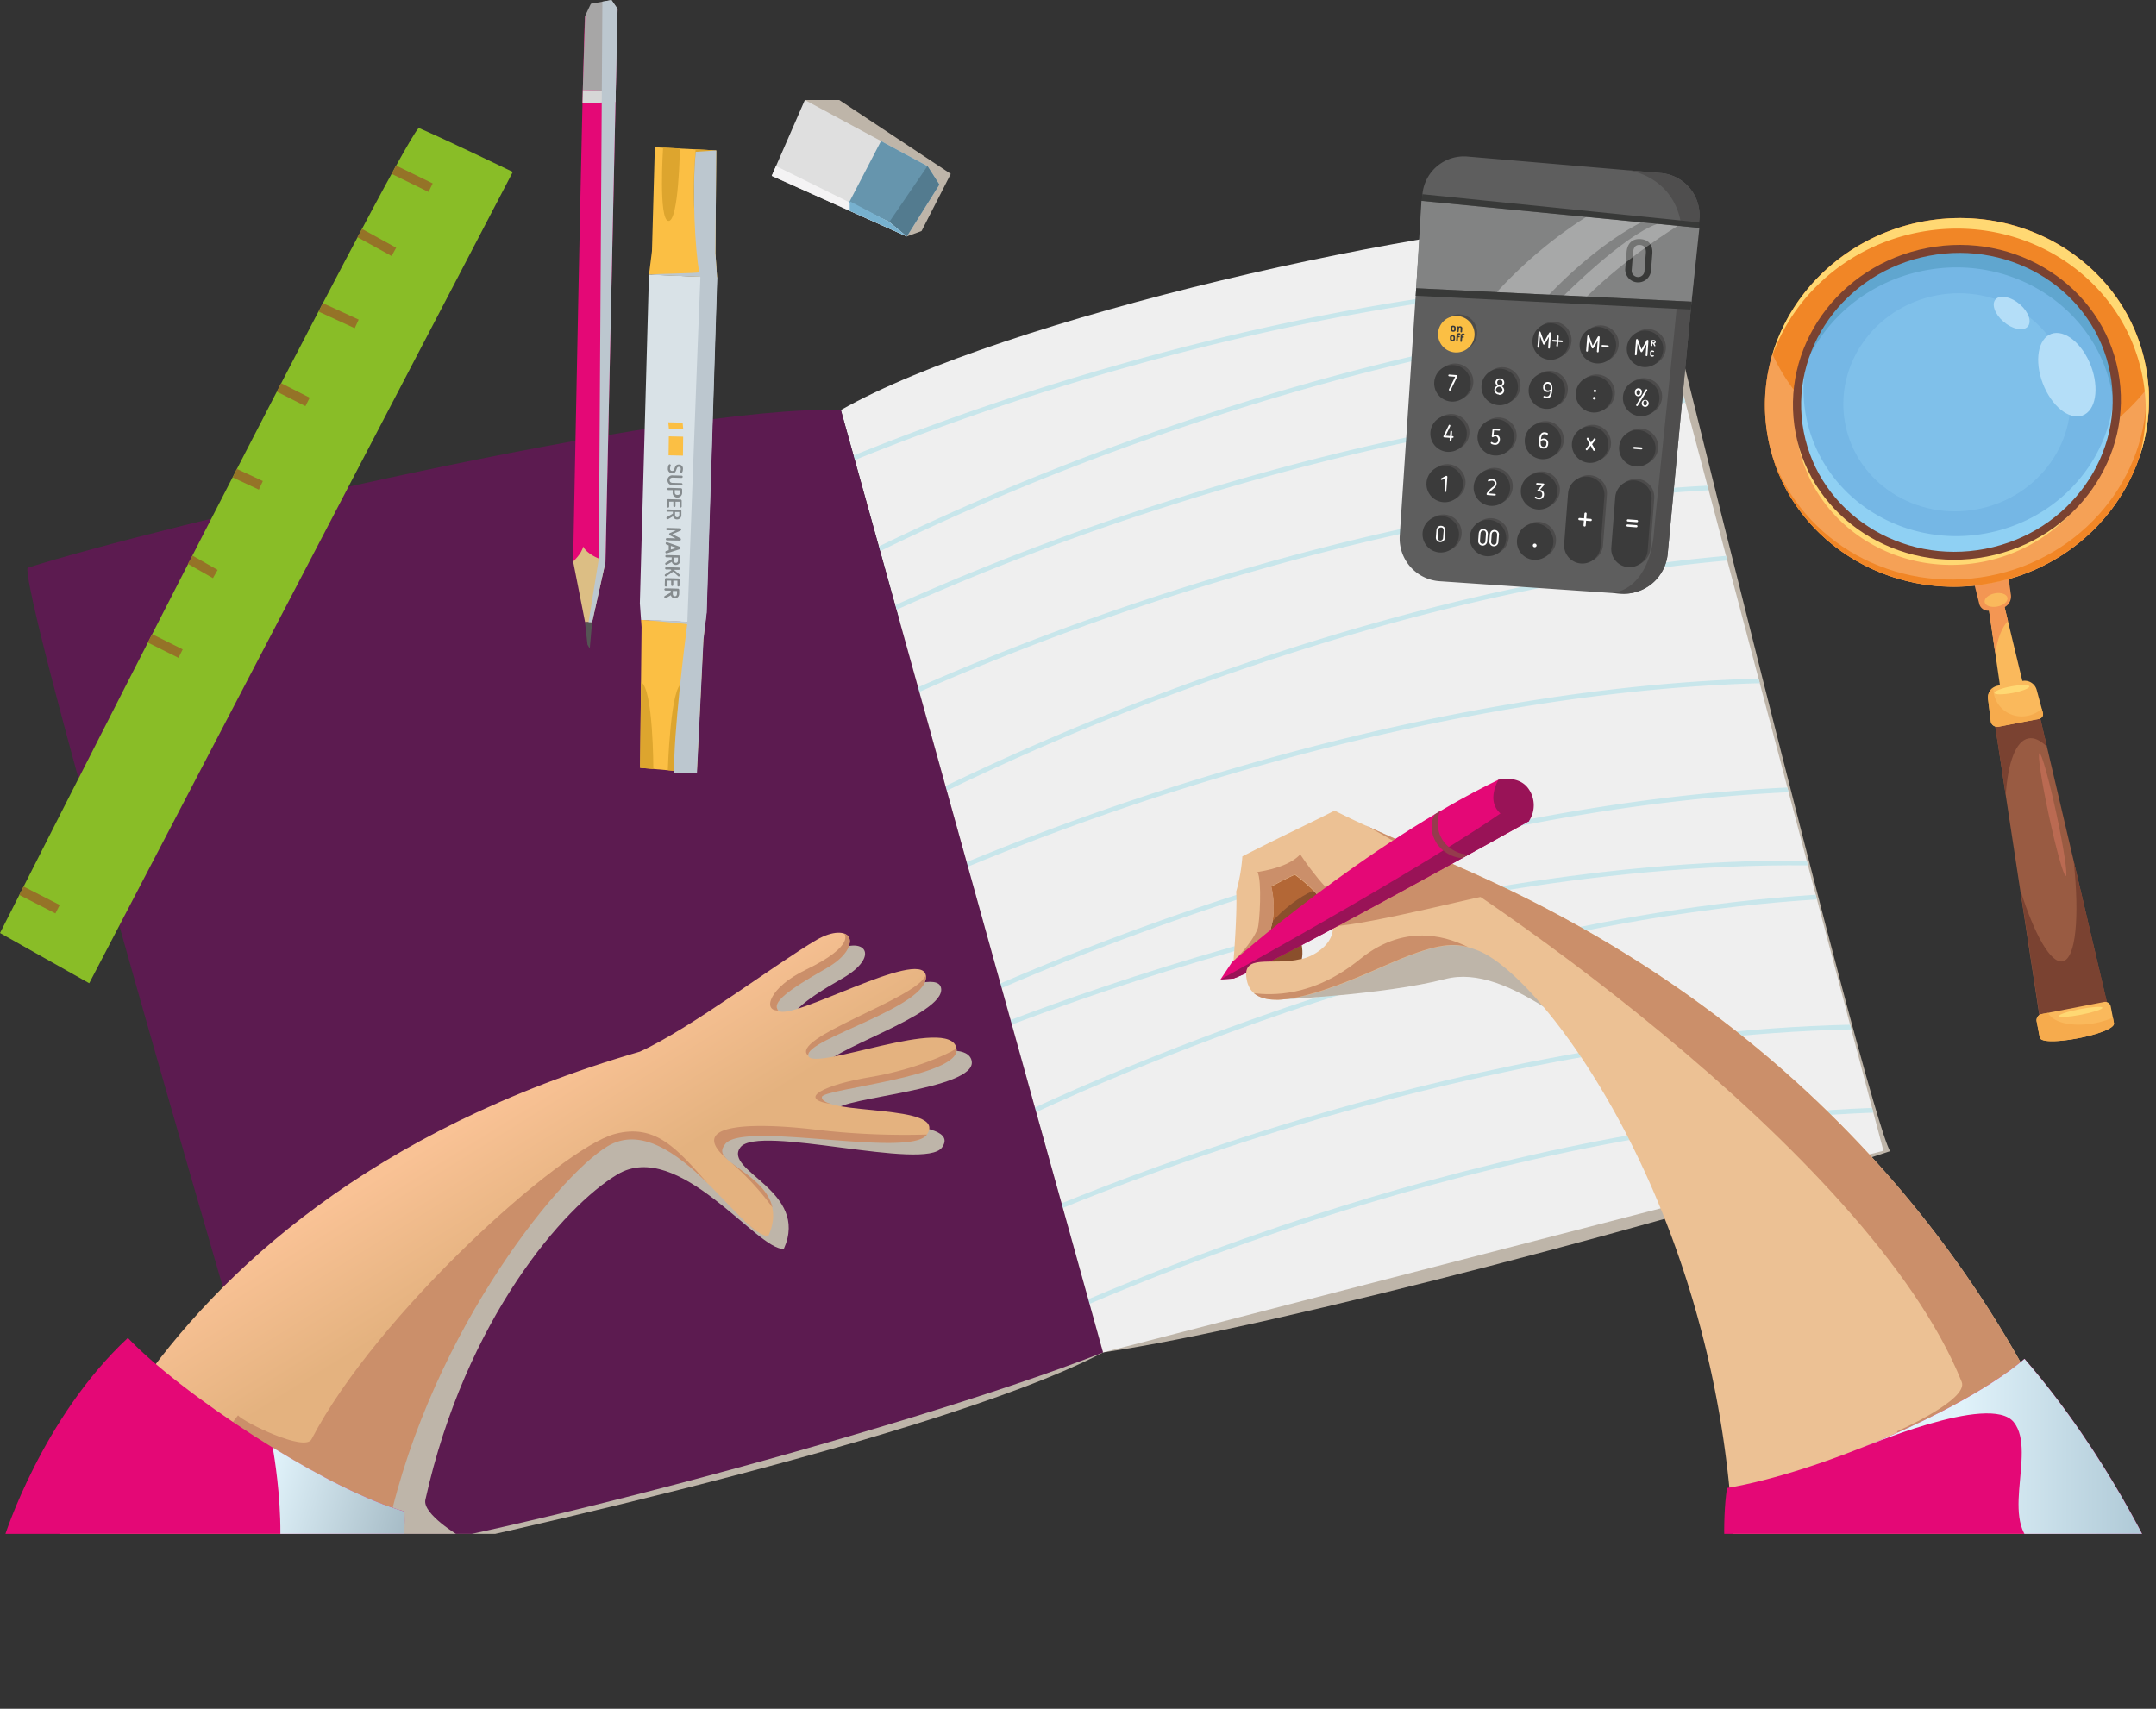 <svg xmlns="http://www.w3.org/2000/svg" xmlns:xlink="http://www.w3.org/1999/xlink" viewBox="0 0 612.31 485.38"><rect x="0" y="0" width="612.31" height="485.38" fill="#333333" stroke="none"/><defs><style>.cls-1{fill:none;}.cls-2{isolation:isolate;}.cls-3{clip-path:url(#clip-path);}.cls-4{fill:#c38244;}.cls-5{fill:#beb5a9;}.cls-27,.cls-41,.cls-42,.cls-5{mix-blend-mode:multiply;}.cls-6{fill:#efefef;}.cls-7{fill:#c8e6eb;}.cls-8{fill:#5c1b50;}.cls-9{fill:#89bd27;}.cls-10{fill:#957327;}.cls-11{fill:#dfdfdf;}.cls-12{fill:#6695ad;}.cls-13{fill:#537b8f;}.cls-14{fill:#f4f3f4;}.cls-15{fill:#77b1cf;}.cls-16{fill:#5e5e5e;}.cls-17{fill:#4f4e4e;}.cls-18{fill:#828383;}.cls-19{fill:#383938;}.cls-20,.cls-24{fill:#fff;}.cls-20{opacity:0.3;}.cls-21{fill:#4c4b4b;}.cls-22{fill:#3b3b3b;}.cls-23{fill:#fbbf44;}.cls-25{fill:#d9e2e7;}.cls-26{fill:#dda52e;}.cls-27{fill:#bcc7cf;}.cls-28{fill:#858b8e;}.cls-29{fill:#e40876;}.cls-30{fill:#a7a6a6;}.cls-31{fill:#d6d6d6;}.cls-32{fill:#dcbe84;}.cls-33{fill:#555454;}.cls-34{fill:#8a4f2c;}.cls-35{fill:#b36736;}.cls-36{fill:#ecc194;}.cls-37{fill:#cb8f6a;}.cls-38{fill:#991357;}.cls-39{fill:#953b4d;}.cls-40{fill:url(#linear-gradient);}.cls-41{fill:url(#linear-gradient-2);}.cls-42{fill:url(#linear-gradient-3);}.cls-43{fill:#75b7e5;}.cls-44{fill:#7fc0ea;}.cls-45{fill:#8fd0f3;}.cls-46{fill:#60a6cf;}.cls-47{fill:#fab95c;}.cls-48{fill:#f39653;}.cls-49{fill:#995b42;}.cls-50{fill:#7a4231;}.cls-51{fill:#f6ab4d;}.cls-52{fill:#ffd873;}.cls-53{fill:#f18626;}.cls-54{fill:#f5a156;}.cls-55{fill:#b4def8;}.cls-56{fill:#ba6a52;}</style><clipPath id="clip-path" transform="translate(-9.74 -3.84)"><rect class="cls-1" y="-34.51" width="622.05" height="474.03"/></clipPath><linearGradient id="linear-gradient" x1="122.85" y1="334.18" x2="143.68" y2="367.78" gradientUnits="userSpaceOnUse"><stop offset="0" stop-color="#f9c295"/><stop offset="1" stop-color="#e4b27f"/></linearGradient><linearGradient id="linear-gradient-2" x1="615.94" y1="429.4" x2="567.05" y2="429.4" gradientUnits="userSpaceOnUse"><stop offset="0" stop-color="#b1cbd8"/><stop offset="1" stop-color="#e0f2fa"/></linearGradient><linearGradient id="linear-gradient-3" x1="125.58" y1="459.37" x2="79.55" y2="445.93" gradientUnits="userSpaceOnUse"><stop offset="0" stop-color="#9db3be"/><stop offset="1" stop-color="#e0f2fa"/></linearGradient></defs><g class="cls-2"><g id="Ebene_1" data-name="Ebene 1"><g class="cls-3"><path class="cls-4" d="M247.85,218.75s-10.92,7.54-11,9.57c-.22,5.37,15.39,9.57,15.39,9.57s-18.86-1.56-18.41-9.57S247.85,218.75,247.85,218.75Z" transform="translate(-9.74 -3.84)"/><path class="cls-4" d="M189.25,161.48S238,151,258.46,147.93s67.53-6.05,120-4.37c-33.94-3.69-71.34-2-94-1.12S189.25,161.48,189.25,161.48Z" transform="translate(-9.74 -3.84)"/><path class="cls-4" d="M302.51,199.94S292.29,215.4,293,221.09c.9,7.62,13.21,12,18.65,14.79-6.33-1-22-5.71-21.79-14.56S302.51,199.94,302.51,199.94Z" transform="translate(-9.74 -3.84)"/><path class="cls-4" d="M460.31,179.25s-31.42,9.56-32.77,22.33,41.54,29.06,41.54,29.06-46.33-13.19-44.31-28.81S460.31,179.25,460.31,179.25Z" transform="translate(-9.74 -3.84)"/><path class="cls-4" d="M231.57,324s40.27-5.16,72.7-18.61c19.3-8,59-8,66.85-8.27-7.61-.8-45.11-1.21-70.41,6.37S251.42,320.61,231.57,324Z" transform="translate(-9.74 -3.84)"/><path class="cls-4" d="M148.63,173.21s54.35,20.54,108.7,20.48C201.8,194.66,168.92,183.57,148.63,173.21Z" transform="translate(-9.74 -3.84)"/><path class="cls-5" d="M119.59,446.31S273.26,414.27,323,388c49.14-7.17,169.7-39.34,223.53-57.17C540,320,478.61,69,478.61,69l-4.42-4.17L161,238.25Z" transform="translate(-9.74 -3.84)"/><path class="cls-6" d="M474.19,64.83c-58.47,1.7-180,29.55-225.64,55.47L323,388l221.64-57.29S483.28,98.41,474.19,64.83Z" transform="translate(-9.74 -3.84)"/><path class="cls-7" d="M479.32,84c-.12-.45-.24-.9-.35-1.34-56.57,1.26-111.73,13.51-150.18,24.39a734.42,734.42,0,0,0-76.65,26.17l.36,1.3a734.69,734.69,0,0,1,76.67-26.19C367.62,97.46,422.79,85.22,479.32,84Z" transform="translate(-9.74 -3.84)"/><path class="cls-7" d="M482.13,94.56c-.11-.44-.23-.88-.35-1.32C426.39,98.4,373.27,113.88,336.2,127a723.2,723.2,0,0,0-76.88,32.07l.37,1.32a718,718,0,0,1,77-32.12C373.69,115.15,426.8,99.69,482.13,94.56Z" transform="translate(-9.74 -3.84)"/><path class="cls-7" d="M523.2,249.65l-.36-1.35c-61-.52-121.73,12.78-163.11,24.48-26.61,7.53-48.61,15.32-63,20.79l.36,1.3c14.37-5.46,36.39-13.26,63-20.8C401.49,262.37,462.24,249.07,523.2,249.65Z" transform="translate(-9.74 -3.84)"/><path class="cls-7" d="M525.75,259.32c-.11-.45-.23-.89-.35-1.33-59.89,3.78-118.37,20.62-158.25,34.74-27.32,9.66-49.58,19.29-63.52,25.7l.37,1.31c13.89-6.39,36.18-16.05,63.6-25.75C407.46,279.89,465.92,263.05,525.75,259.32Z" transform="translate(-9.74 -3.84)"/><path class="cls-7" d="M488.42,118.23c-.12-.45-.24-.89-.35-1.33-55.45,3.47-108.94,17.25-146.35,29.2A722,722,0,0,0,264,175.73l.36,1.31a719.53,719.53,0,0,1,77.83-29.67C379.54,135.44,433,121.64,488.42,118.23Z" transform="translate(-9.74 -3.84)"/><path class="cls-7" d="M495,143.11c-.12-.44-.23-.88-.35-1.32-56.87,3-112,17.19-150.36,29.42a743.55,743.55,0,0,0-73.85,27.87l.36,1.31a737.13,737.13,0,0,1,73.92-27.9C383,160.26,438.17,146.09,495,143.11Z" transform="translate(-9.74 -3.84)"/><path class="cls-7" d="M500.29,163.05c-.11-.44-.23-.88-.35-1.32-57.07,5.1-112.07,21.5-150.1,35.28a746.9,746.9,0,0,0-71.59,30.12l.37,1.32a740.87,740.87,0,0,1,71.68-30.18C388.3,184.51,443.28,168.12,500.29,163.05Z" transform="translate(-9.74 -3.84)"/><path class="cls-7" d="M509.52,197.91c-.12-.44-.24-.89-.35-1.33-57.85,1.68-114.39,15.1-153.51,26.82a751.64,751.64,0,0,0-71.41,25.32l.36,1.3a748.62,748.62,0,0,1,71.45-25.34C395.17,213,451.72,199.54,509.52,197.91Z" transform="translate(-9.74 -3.84)"/><path class="cls-7" d="M535.51,296.24c-.12-.44-.23-.89-.35-1.34-58.74,1.36-116.37,15-156.07,26.9-29.94,9-54,18.18-67.89,23.86l.36,1.3c13.84-5.66,37.93-14.89,67.94-23.88C419.18,311.19,476.83,297.54,535.51,296.24Z" transform="translate(-9.74 -3.84)"/><path class="cls-7" d="M541.75,319.88c-.11-.44-.23-.88-.35-1.34-59.7,2.24-118.23,17.4-158.31,30.36-27.65,8.94-50.22,18-64.31,24l.36,1.31c14.06-6,36.66-15.08,64.39-24C423.58,337.22,482.13,322.08,541.75,319.88Z" transform="translate(-9.74 -3.84)"/><path class="cls-7" d="M517.71,228.87l-.36-1.34c-57.17,2.69-112.76,16.74-151.31,28.88a745.39,745.39,0,0,0-72.2,26.8l.36,1.31a745.06,745.06,0,0,1,72.24-26.83C405,245.56,460.58,231.54,517.71,228.87Z" transform="translate(-9.74 -3.84)"/><path class="cls-8" d="M17.53,165.14c-1.4,12.46,78.39,282.51,78.39,282.51C131.2,445.82,266.4,410.35,323,388L248.55,120.3C200.7,118.66,53.21,153.7,17.53,165.14Z" transform="translate(-9.74 -3.84)"/><path class="cls-9" d="M9.74,268.86s112.89-223,118.93-228.68c7.38,3.16,26.71,12.49,26.71,12.49L35.08,283.13Z" transform="translate(-9.74 -3.84)"/><rect class="cls-10" x="125.47" y="48.79" width="2.69" height="11.62" transform="translate(12.33 140.71) rotate(-63.95)"/><rect class="cls-10" x="104.58" y="87.86" width="2.69" height="11.26" transform="translate(-33 146.84) rotate(-65.31)"/><rect class="cls-10" x="91.69" y="111.4" width="2.69" height="9.11" transform="translate(-62.2 142.66) rotate(-63.12)"/><rect class="cls-10" x="78.77" y="135.87" width="2.69" height="8.19" transform="translate(-90.34 149.56) rotate(-64.99)"/><rect class="cls-10" x="65.98" y="160.76" width="2.69" height="8.2" transform="translate(-118.97 137.76) rotate(-60.28)"/><rect class="cls-10" x="115.41" y="67.18" width="2.69" height="11.07" transform="translate(-13 136.07) rotate(-61.16)"/><rect class="cls-10" x="55.33" y="182.48" width="2.69" height="9.73" transform="translate(-146.01 150.58) rotate(-63.49)"/><rect class="cls-10" x="19.61" y="253.71" width="2.69" height="11.53" transform="translate(-229.37 156.21) rotate(-62.93)"/><polygon class="cls-5" points="228.58 28.41 238.35 28.41 270.02 49.39 261.73 65.62 257.52 67.16 228.58 28.41"/><polygon class="cls-11" points="266.77 52.42 257.52 67.16 219.18 49.95 228.58 28.41 263.4 47.17 266.77 52.42"/><polygon class="cls-12" points="250.21 40.06 240.17 59.38 257.52 67.16 266.77 52.42 263.4 47.17 250.21 40.06"/><polygon class="cls-13" points="257.52 67.16 252.55 63.06 263.4 47.17 266.77 52.42 257.52 67.16"/><polygon class="cls-14" points="252.55 63.06 220.39 47.17 219.18 49.95 257.52 67.16 252.55 63.06"/><polygon class="cls-15" points="241.32 57.16 241.32 59.89 257.52 67.16 252.55 63.06 241.32 57.16"/><path class="cls-16" d="M483.36,161.26a12.51,12.51,0,0,1-13.2,11.21l-51.63-3.54A12.17,12.17,0,0,1,407.27,156l6.42-96.69a11.84,11.84,0,0,1,12.85-11L481.44,53a12,12,0,0,1,10.91,13.08Z" transform="translate(-9.74 -3.84)"/><path class="cls-17" d="M481.44,53l-9.37-.8h0S489,54.06,487.42,74.49s-7.35,73-7.94,80.63-4,16-11.81,17.18l2.49.17a12.51,12.51,0,0,0,13.2-11.21l9-95.15A12,12,0,0,0,481.44,53Z" transform="translate(-9.74 -3.84)"/><polygon class="cls-18" points="403.7 57.05 482.63 64.74 480.4 85.69 402.2 81.87 403.7 57.05"/><path class="cls-19" d="M479,76l-.38,4.84a3.67,3.67,0,0,1-7.31-.56l.38-4.84c.17-2.18,1.41-3.88,4-3.68S479.2,73.77,479,76Zm-5.46-.55-.38,5a1.82,1.82,0,1,0,3.62.28l.38-5c.1-1.27-.35-2.21-1.64-2.31S473.67,74.13,473.57,75.4Z" transform="translate(-9.74 -3.84)"/><path class="cls-20" d="M460.23,65.45a127.21,127.21,0,0,0-25.4,21.38l14.84.73C454.1,82.9,464.31,73,475.84,67Z" transform="translate(-9.74 -3.84)"/><path class="cls-20" d="M453.92,87.77s16.95-17.06,26.52-20.34l5.79.56s-14.73,9-25.81,20.09Z" transform="translate(-9.74 -3.84)"/><path class="cls-21" d="M428.16,112.67a5.18,5.18,0,1,1-4.76-5.56A5.18,5.18,0,0,1,428.16,112.67Z" transform="translate(-9.74 -3.84)"/><path class="cls-21" d="M427.05,127a5.18,5.18,0,1,1-4.76-5.56A5.18,5.18,0,0,1,427.05,127Z" transform="translate(-9.74 -3.84)"/><path class="cls-21" d="M425.94,141.27a5.18,5.18,0,1,1-4.76-5.57A5.18,5.18,0,0,1,425.94,141.27Z" transform="translate(-9.74 -3.84)"/><path class="cls-21" d="M424.84,155.57a5.19,5.19,0,1,1-4.77-5.57A5.2,5.2,0,0,1,424.84,155.57Z" transform="translate(-9.74 -3.84)"/><path class="cls-21" d="M441.56,113.71a5.18,5.18,0,1,1-4.76-5.56A5.18,5.18,0,0,1,441.56,113.71Z" transform="translate(-9.74 -3.84)"/><path class="cls-21" d="M440.45,128a5.18,5.18,0,1,1-4.76-5.57A5.18,5.18,0,0,1,440.45,128Z" transform="translate(-9.74 -3.84)"/><path class="cls-21" d="M439.35,142.31a5.19,5.19,0,1,1-4.77-5.57A5.2,5.2,0,0,1,439.35,142.31Z" transform="translate(-9.74 -3.84)"/><path class="cls-21" d="M438.24,156.61a5.19,5.19,0,1,1-4.77-5.57A5.18,5.18,0,0,1,438.24,156.61Z" transform="translate(-9.74 -3.84)"/><path class="cls-21" d="M455,114.75a5.18,5.18,0,1,1-4.76-5.56A5.18,5.18,0,0,1,455,114.75Z" transform="translate(-9.74 -3.84)"/><path class="cls-21" d="M453.86,129.05a5.19,5.19,0,1,1-4.77-5.57A5.2,5.2,0,0,1,453.86,129.05Z" transform="translate(-9.74 -3.84)"/><path class="cls-21" d="M452.75,143.35a5.19,5.19,0,1,1-4.77-5.57A5.19,5.19,0,0,1,452.75,143.35Z" transform="translate(-9.74 -3.84)"/><path class="cls-21" d="M451.64,157.65a5.19,5.19,0,1,1-4.77-5.57A5.18,5.18,0,0,1,451.64,157.65Z" transform="translate(-9.74 -3.84)"/><path class="cls-21" d="M468.37,115.79a5.19,5.19,0,1,1-4.77-5.57A5.2,5.2,0,0,1,468.37,115.79Z" transform="translate(-9.74 -3.84)"/><path class="cls-21" d="M467.26,130.09a5.19,5.19,0,1,1-4.77-5.57A5.19,5.19,0,0,1,467.26,130.09Z" transform="translate(-9.74 -3.84)"/><path class="cls-21" d="M481.77,116.83a5.19,5.19,0,1,1-4.77-5.57A5.19,5.19,0,0,1,481.77,116.83Z" transform="translate(-9.74 -3.84)"/><path class="cls-21" d="M429.24,98.73a5.18,5.18,0,1,1-4.76-5.57A5.18,5.18,0,0,1,429.24,98.73Z" transform="translate(-9.74 -3.84)"/><path class="cls-21" d="M456.05,100.81a5.19,5.19,0,1,1-4.77-5.57A5.2,5.2,0,0,1,456.05,100.81Z" transform="translate(-9.74 -3.84)"/><path class="cls-21" d="M469.45,101.85a5.19,5.19,0,1,1-4.77-5.57A5.19,5.19,0,0,1,469.45,101.85Z" transform="translate(-9.74 -3.84)"/><path class="cls-21" d="M482.85,102.89a5.19,5.19,0,1,1-4.77-5.57A5.19,5.19,0,0,1,482.85,102.89Z" transform="translate(-9.74 -3.84)"/><path class="cls-21" d="M480.66,131.13a5.19,5.19,0,1,1-4.77-5.57A5.19,5.19,0,0,1,480.66,131.13Z" transform="translate(-9.74 -3.84)"/><path class="cls-21" d="M465,158.69a5.17,5.17,0,0,1-5.57,4.76h0a5.17,5.17,0,0,1-4.76-5.56l1.1-14.3a5.2,5.2,0,0,1,5.57-4.77h0a5.19,5.19,0,0,1,4.77,5.57Z" transform="translate(-9.74 -3.84)"/><path class="cls-21" d="M478.44,159.73a5.18,5.18,0,0,1-5.57,4.76h0a5.18,5.18,0,0,1-4.76-5.56l1.11-14.3a5.18,5.18,0,0,1,5.56-4.77h0a5.19,5.19,0,0,1,4.77,5.57Z" transform="translate(-9.74 -3.84)"/><path class="cls-22" d="M427.42,113.12a5.19,5.19,0,1,1-4.77-5.57A5.19,5.19,0,0,1,427.42,113.12Z" transform="translate(-9.74 -3.84)"/><path class="cls-22" d="M426.31,127.42a5.18,5.18,0,1,1-4.77-5.57A5.19,5.19,0,0,1,426.31,127.42Z" transform="translate(-9.74 -3.84)"/><path class="cls-22" d="M425.2,141.72a5.18,5.18,0,1,1-4.77-5.57A5.19,5.19,0,0,1,425.2,141.72Z" transform="translate(-9.74 -3.84)"/><path class="cls-22" d="M424.09,156a5.18,5.18,0,1,1-4.77-5.57A5.18,5.18,0,0,1,424.09,156Z" transform="translate(-9.74 -3.84)"/><path class="cls-22" d="M440.82,114.16a5.18,5.18,0,1,1-4.77-5.57A5.19,5.19,0,0,1,440.82,114.16Z" transform="translate(-9.74 -3.84)"/><path class="cls-22" d="M439.71,128.46a5.18,5.18,0,1,1-4.77-5.57A5.17,5.17,0,0,1,439.71,128.46Z" transform="translate(-9.74 -3.84)"/><path class="cls-22" d="M438.6,142.76a5.18,5.18,0,1,1-4.77-5.57A5.19,5.19,0,0,1,438.6,142.76Z" transform="translate(-9.74 -3.84)"/><path class="cls-22" d="M437.49,157.06a5.18,5.18,0,1,1-4.76-5.57A5.18,5.18,0,0,1,437.49,157.06Z" transform="translate(-9.74 -3.84)"/><path class="cls-22" d="M454.22,115.2a5.18,5.18,0,1,1-4.77-5.57A5.19,5.19,0,0,1,454.22,115.2Z" transform="translate(-9.74 -3.84)"/><path class="cls-22" d="M453.11,129.5a5.18,5.18,0,1,1-4.77-5.57A5.17,5.17,0,0,1,453.11,129.5Z" transform="translate(-9.74 -3.84)"/><path class="cls-22" d="M452,143.8a5.18,5.18,0,1,1-4.76-5.57A5.18,5.18,0,0,1,452,143.8Z" transform="translate(-9.74 -3.84)"/><path class="cls-22" d="M450.89,158.1a5.18,5.18,0,1,1-4.76-5.57A5.18,5.18,0,0,1,450.89,158.1Z" transform="translate(-9.74 -3.84)"/><path class="cls-22" d="M467.62,116.24a5.18,5.18,0,1,1-4.76-5.57A5.19,5.19,0,0,1,467.62,116.24Z" transform="translate(-9.74 -3.84)"/><path class="cls-22" d="M466.51,130.54a5.18,5.18,0,1,1-4.76-5.57A5.18,5.18,0,0,1,466.51,130.54Z" transform="translate(-9.74 -3.84)"/><path class="cls-22" d="M481,117.28a5.18,5.18,0,1,1-4.76-5.57A5.17,5.17,0,0,1,481,117.28Z" transform="translate(-9.74 -3.84)"/><path class="cls-23" d="M428.5,99.18a5.18,5.18,0,1,1-4.77-5.57A5.19,5.19,0,0,1,428.5,99.18Z" transform="translate(-9.74 -3.84)"/><path class="cls-22" d="M455.3,101.26a5.18,5.18,0,1,1-4.76-5.57A5.17,5.17,0,0,1,455.3,101.26Z" transform="translate(-9.74 -3.84)"/><path class="cls-22" d="M468.7,102.3a5.18,5.18,0,1,1-4.76-5.57A5.17,5.17,0,0,1,468.7,102.3Z" transform="translate(-9.74 -3.84)"/><path class="cls-22" d="M482.1,103.34a5.18,5.18,0,1,1-4.76-5.57A5.18,5.18,0,0,1,482.1,103.34Z" transform="translate(-9.74 -3.84)"/><path class="cls-22" d="M479.91,131.58a5.18,5.18,0,1,1-4.76-5.57A5.18,5.18,0,0,1,479.91,131.58Z" transform="translate(-9.74 -3.84)"/><path class="cls-22" d="M464.29,159.14a5.18,5.18,0,0,1-5.56,4.76h0a5.18,5.18,0,0,1-4.77-5.57L455.07,144a5.18,5.18,0,0,1,5.57-4.77h0a5.18,5.18,0,0,1,4.76,5.57Z" transform="translate(-9.74 -3.84)"/><path class="cls-22" d="M477.69,160.18a5.18,5.18,0,0,1-5.56,4.76h0a5.18,5.18,0,0,1-4.77-5.57l1.11-14.29a5.19,5.19,0,0,1,5.57-4.77h0a5.17,5.17,0,0,1,4.76,5.57Z" transform="translate(-9.74 -3.84)"/><path class="cls-24" d="M474.55,153a.32.32,0,0,1-.05.63l-2.55-.2a.31.31,0,0,1-.29-.34.31.31,0,0,1,.33-.29Zm.11-1.45a.32.32,0,0,1,.29.34.31.31,0,0,1-.34.29l-2.55-.2a.3.3,0,0,1-.29-.34.33.33,0,0,1,.34-.29Z" transform="translate(-9.74 -3.84)"/><path class="cls-24" d="M475.86,131.5l-2-.16a.28.28,0,0,1-.27-.31.29.29,0,0,1,.32-.27l2,.15a.3.3,0,0,1,.27.32A.31.31,0,0,1,475.86,131.5Z" transform="translate(-9.74 -3.84)"/><path class="cls-24" d="M459.57,151.7l-1.29-.1a.32.32,0,0,1-.29-.34.33.33,0,0,1,.34-.29l1.29.1.1-1.36a.32.32,0,0,1,.34-.29.31.31,0,0,1,.29.34l-.11,1.36,1.29.1a.32.32,0,0,1,.29.34.31.31,0,0,1-.34.29l-1.29-.1-.1,1.36a.31.31,0,0,1-.34.29.31.31,0,0,1-.29-.34Z" transform="translate(-9.74 -3.84)"/><path class="cls-24" d="M462.74,131.52a.22.22,0,0,1,0,.13.28.28,0,0,1-.3.26c-.13,0-.18-.07-.25-.21l-.69-1.26-.91,1.18a.27.27,0,0,1-.24.13.28.28,0,0,1-.25-.3.17.17,0,0,1,0-.11l1.08-1.36-.8-1.44a.31.31,0,0,1,0-.13.28.28,0,0,1,.29-.25c.15,0,.23.15.29.26l.61,1.12.82-1.07c.08-.1.14-.17.27-.16a.27.27,0,0,1,.24.28.22.22,0,0,1,0,.13l-1,1.29Z" transform="translate(-9.74 -3.84)"/><path class="cls-24" d="M462.53,117.33a.38.38,0,1,1,.05-.75.38.38,0,0,1,.34.4A.36.36,0,0,1,462.53,117.33Zm.16-2.07a.39.39,0,0,1-.35-.41.37.37,0,0,1,.4-.34.36.36,0,0,1,.34.39A.38.38,0,0,1,462.69,115.26Z" transform="translate(-9.74 -3.84)"/><path class="cls-24" d="M474.06,115.25a1,1,0,1,1,1.95.16,1,1,0,0,1-1.06,1A1,1,0,0,1,474.06,115.25Zm.82,3.82a.26.26,0,0,1-.31.11.26.26,0,0,1-.13-.33l0-.06,2.68-4.28a.25.25,0,0,1,.31-.1.26.26,0,0,1,.13.32s0,0,0,0Zm.67-3.72c0-.41-.11-.67-.46-.7s-.52.21-.56.63.11.7.46.73S475.51,115.8,475.55,115.35Zm.45,2.88a1,1,0,1,1,.89,1.18A1,1,0,0,1,476,118.23Zm1.48.1c0-.41-.11-.67-.45-.7s-.53.21-.56.62.1.71.45.74S477.45,118.78,477.48,118.33Z" transform="translate(-9.74 -3.84)"/><path class="cls-24" d="M420.23,154.76l-.14,1.89a1.28,1.28,0,1,1-2.56-.2l.15-1.89c.06-.8.5-1.43,1.39-1.36S420.29,154,420.23,154.76Zm-2.05-.21-.15,1.94a.78.78,0,1,0,1.55.12l.15-1.94c0-.55-.15-1-.7-1S418.22,154,418.18,154.55Z" transform="translate(-9.74 -3.84)"/><path class="cls-24" d="M420.26,139.61l-.83.44a.69.69,0,0,1-.29.11.24.24,0,0,1-.2-.24.28.28,0,0,1,.13-.21l1.32-.7a.26.26,0,0,1,.15,0,.28.28,0,0,1,.25.3l-.31,4.07a.27.27,0,0,1-.28.24.25.25,0,0,1-.23-.27Z" transform="translate(-9.74 -3.84)"/><path class="cls-24" d="M434.27,144.61l-2.09-.16a.25.25,0,0,1-.24-.29.64.64,0,0,1,.05-.24,8,8,0,0,1,1.85-1.87,1.22,1.22,0,0,0,.41-.78.75.75,0,0,0-.72-.89,1.7,1.7,0,0,0-.62.08c-.16.06-.28.16-.39.15a.24.24,0,0,1-.22-.26c0-.1.07-.17.18-.23a1.94,1.94,0,0,1,1.09-.2,1.18,1.18,0,0,1,1.18,1.31,1.63,1.63,0,0,1-.55,1.14,8.69,8.69,0,0,0-1.64,1.62l1.75.14a.24.24,0,0,1,0,.48Z" transform="translate(-9.74 -3.84)"/><path class="cls-24" d="M447.06,143a1.2,1.2,0,0,1,1.18,1.34,1.34,1.34,0,0,1-1.41,1.35c-.26,0-1.22-.16-1.19-.56a.25.25,0,0,1,.26-.23.43.43,0,0,1,.13.05,1.26,1.26,0,0,0,.7.28.88.88,0,0,0,1-.9.76.76,0,0,0-.8-.89,1.19,1.19,0,0,0-.28,0s0,0-.11,0a.24.24,0,0,1-.13-.4l1.25-1.39-1.41-.11a.25.25,0,0,1-.23-.27.26.26,0,0,1,.27-.24l1.77.14a.26.26,0,0,1,.25.3.29.29,0,0,1-.07.18Z" transform="translate(-9.74 -3.84)"/><path class="cls-24" d="M421.93,129a.25.25,0,0,1-.27.23.23.23,0,0,1-.22-.27l.05-.75-1.59-.13a.26.26,0,0,1-.24-.29.87.87,0,0,1,.07-.17l1.46-3a.22.22,0,0,1,.22-.13.26.26,0,0,1,.23.27.11.11,0,0,1,0,.08l-1.35,2.75,1.26.1.1-1.25a.24.24,0,0,1,.27-.22.24.24,0,0,1,.22.26l-.09,1.25.27,0a.24.24,0,0,1,0,.48l-.27,0Z" transform="translate(-9.74 -3.84)"/><path class="cls-24" d="M434.31,130.18c-.26,0-1.23-.16-1.2-.56a.24.24,0,0,1,.25-.23.29.29,0,0,1,.13.05,1.26,1.26,0,0,0,.71.27c.71.06,1-.43,1-.93s-.28-1-.73-1a.9.9,0,0,0-.47.1c-.15.06-.23.16-.36.15a.26.26,0,0,1-.23-.3l.21-1.89a.29.29,0,0,1,.31-.26l1.54.12c.14,0,.28.09.27.26s-.17.23-.31.22l-1.37-.11-.16,1.37a1.19,1.19,0,0,1,.62-.11,1.25,1.25,0,0,1,1.19,1.46C435.65,129.51,435.22,130.25,434.31,130.18Z" transform="translate(-9.74 -3.84)"/><path class="cls-24" d="M448.25,128.41a1.25,1.25,0,0,1,1.17,1.48,1.31,1.31,0,0,1-1.43,1.36c-1-.08-1.27-1-1.17-2.28.12-1.57.65-2.4,1.59-2.33.21,0,1,.12.95.43a.24.24,0,0,1-.25.22.38.38,0,0,1-.13,0,1.79,1.79,0,0,0-.52-.14c-.78-.06-1,.65-1.09,1.53A1.32,1.32,0,0,1,448.25,128.41Zm-.95.93c-.05.7.05,1.36.75,1.42s.83-.41.87-.9-.25-.93-.72-1a1.17,1.17,0,0,0-.88.29Z" transform="translate(-9.74 -3.84)"/><path class="cls-24" d="M423.61,110.8l-1.89,3.87a.24.24,0,0,1-.24.14.25.25,0,0,1-.24-.24.24.24,0,0,1,0-.12l1.78-3.59-1.73-.13a.26.26,0,0,1-.22-.27.25.25,0,0,1,.26-.23l2,.15a.28.28,0,0,1,.25.29A.93.93,0,0,1,423.61,110.8Z" transform="translate(-9.74 -3.84)"/><path class="cls-22" d="M421.73,97.4l0-.49a.63.63,0,0,1,.76-.56c.47,0,.7.32.67.67l0,.49c0,.34-.29.59-.76.55S421.71,97.74,421.73,97.4Zm1,.07,0-.49c0-.14-.07-.23-.25-.24s-.26.06-.27.2l0,.49c0,.14.07.23.24.25S422.7,97.61,422.71,97.47Z" transform="translate(-9.74 -3.84)"/><path class="cls-22" d="M424,98a.2.2,0,0,1-.25.18c-.15,0-.22-.1-.21-.21l.08-1c0-.11,0-.12,0-.14s-.05-.09,0-.14a.21.21,0,0,1,.23-.17.25.25,0,0,1,.17.11.76.76,0,0,1,.44-.11.58.58,0,0,1,.58.69l-.07.86a.2.2,0,0,1-.24.18c-.15,0-.22-.1-.21-.21l.06-.86c0-.17-.06-.28-.19-.29a.73.73,0,0,0-.26,0V97Z" transform="translate(-9.74 -3.84)"/><path class="cls-22" d="M421.53,100.08l0-.49a.63.63,0,0,1,.77-.56c.46,0,.69.32.66.67l0,.49a.63.63,0,0,1-.77.55C421.73,100.71,421.5,100.42,421.53,100.08Zm1,.07,0-.49c0-.14-.07-.23-.24-.24s-.27.06-.28.2l0,.49c0,.14.07.23.24.25S422.49,100.29,422.5,100.15Z" transform="translate(-9.74 -3.84)"/><path class="cls-22" d="M423.4,99.07a.63.63,0,0,1,.72-.59c.09,0,.41,0,.39.25a.2.2,0,0,1-.24.18l-.19,0a.19.19,0,0,0-.22.2v.16l.24,0a.21.21,0,0,1,.2.22.2.2,0,0,1-.23.17h-.24l-.08,1a.21.21,0,0,1-.25.18c-.14,0-.22-.11-.21-.22Zm1.18.09a.63.63,0,0,1,.73-.59c.08,0,.4,0,.38.25a.2.2,0,0,1-.24.18l-.19,0a.2.2,0,0,0-.22.2v.17h.24a.21.21,0,0,1,.2.22.2.2,0,0,1-.23.18l-.24,0-.08,1a.2.2,0,0,1-.24.18.21.21,0,0,1-.22-.22Z" transform="translate(-9.74 -3.84)"/><path class="cls-24" d="M435.44,115.9a1.31,1.31,0,0,1-1.31-1.39,1.28,1.28,0,0,1,.87-1.09,1.18,1.18,0,0,1-.54-1.08,1.15,1.15,0,0,1,1.33-1,1.16,1.16,0,0,1,1.16,1.22,1.14,1.14,0,0,1-.7,1,1.3,1.3,0,0,1-.81,2.43Zm.15-2.22a1,1,0,0,0-1,.85.85.85,0,0,0,.85.9.84.84,0,0,0,1-.77A1,1,0,0,0,435.59,113.68Zm.17-1.93a.7.7,0,0,0-.81.64.76.76,0,1,0,1.51.11A.71.71,0,0,0,435.76,111.75Z" transform="translate(-9.74 -3.84)"/><path class="cls-24" d="M449.18,115.19a1.25,1.25,0,0,1-1.17-1.5,1.29,1.29,0,0,1,1.41-1.35c1,.09,1.29,1,1.18,2.34-.12,1.57-.63,2.35-1.58,2.27-.22,0-1-.12-.95-.42a.24.24,0,0,1,.24-.22.43.43,0,0,1,.14,0,1.79,1.79,0,0,0,.52.14c.78.06,1-.65,1.09-1.54A1.28,1.28,0,0,1,449.18,115.19Zm.94-.93c.06-.76-.12-1.37-.76-1.42s-.81.41-.85.9.25.93.73,1a1.13,1.13,0,0,0,.87-.29Z" transform="translate(-9.74 -3.84)"/><path class="cls-24" d="M449.92,102.62a.25.25,0,0,1-.26.23.27.27,0,0,1-.25-.27l.24-3.1-1.19,2.11a.28.28,0,0,1-.26.14.27.27,0,0,1-.23-.18l-.85-2.26-.24,3.09a.26.26,0,0,1-.29.23.25.25,0,0,1-.22-.27l.32-4.09A.26.26,0,0,1,447,98a.28.28,0,0,1,.26.19l1,2.75,1.45-2.56a.28.28,0,0,1,.27-.14.26.26,0,0,1,.25.28Z" transform="translate(-9.74 -3.84)"/><path class="cls-24" d="M451.86,100.94l-1-.08a.25.25,0,1,1,0-.49l1,.07.08-1.08a.26.26,0,0,1,.27-.23.23.23,0,0,1,.22.27l-.08,1.08,1,.08a.26.26,0,0,1,.23.27.25.25,0,0,1-.27.23l-1-.08-.08,1.08a.25.25,0,0,1-.27.23.25.25,0,0,1-.23-.27Z" transform="translate(-9.74 -3.84)"/><path class="cls-24" d="M463.77,103.69a.25.25,0,0,1-.27.23.26.26,0,0,1-.24-.27l.24-3.09-1.19,2.11a.28.28,0,0,1-.49,0l-.86-2.27-.24,3.1a.27.27,0,0,1-.28.23.26.26,0,0,1-.23-.27l.32-4.1a.26.26,0,0,1,.29-.24.28.28,0,0,1,.26.18l1,2.76,1.45-2.57a.28.28,0,0,1,.28-.14.27.27,0,0,1,.25.29Z" transform="translate(-9.74 -3.84)"/><path class="cls-24" d="M466.39,102.43l-1.58-.13a.23.23,0,0,1-.22-.24.24.24,0,0,1,.26-.22l1.58.12a.24.24,0,0,1,0,.47Z" transform="translate(-9.74 -3.84)"/><path class="cls-24" d="M477.61,104.77a.25.25,0,0,1-.26.23.26.26,0,0,1-.24-.27l.24-3.1-1.2,2.11a.26.26,0,0,1-.26.13.27.27,0,0,1-.23-.17l-.85-2.27-.24,3.1a.27.27,0,0,1-.29.23.25.25,0,0,1-.22-.27l.32-4.09a.26.26,0,0,1,.29-.25.29.29,0,0,1,.26.19l1,2.75,1.45-2.57a.28.28,0,0,1,.28-.13.26.26,0,0,1,.24.28Z" transform="translate(-9.74 -3.84)"/><path class="cls-24" d="M479.56,101.43l.29.53a.16.16,0,0,1-.16.24.19.19,0,0,1-.14-.09l-.36-.67H479l0,.55a.16.16,0,0,1-.18.15.16.16,0,0,1-.15-.17l.1-1.4a.2.2,0,0,1,.2-.16l.42,0c.46,0,.58.3.56.56A.43.43,0,0,1,479.56,101.43Zm-.22-.69-.26,0,0,.4.27,0c.17,0,.27-.05.28-.18S479.56,100.76,479.34,100.74Z" transform="translate(-9.74 -3.84)"/><path class="cls-24" d="M478.73,104.41c0,.21,0,.34.26.36a.36.36,0,0,0,.21,0l0,0s.06,0,.11,0a.15.15,0,0,1,.15.15c0,.14-.26.24-.52.22a.56.56,0,0,1-.57-.68l0-.48a.56.56,0,0,1,.66-.58c.26,0,.5.15.49.29a.17.17,0,0,1-.18.14.23.23,0,0,1-.1,0h0a.36.36,0,0,0-.2-.08c-.22,0-.3.11-.31.32Z" transform="translate(-9.74 -3.84)"/><path class="cls-24" d="M432.25,155.69l-.15,1.89a1.28,1.28,0,1,1-2.55-.19l.14-1.9c.06-.8.5-1.43,1.39-1.36A1.28,1.28,0,0,1,432.25,155.69Zm-2.05-.21-.15,1.94a.78.78,0,1,0,1.55.13l.15-2c0-.55-.15-1-.7-1S430.24,154.93,430.2,155.48Z" transform="translate(-9.74 -3.84)"/><path class="cls-24" d="M435.43,155.93l-.15,1.9a1.28,1.28,0,1,1-2.56-.2l.15-1.89c.06-.8.5-1.43,1.39-1.36A1.27,1.27,0,0,1,435.43,155.93Zm-2.05-.2-.15,1.94a.78.78,0,1,0,1.55.12l.15-1.94c0-.55-.15-1-.7-1S433.42,155.18,433.38,155.73Z" transform="translate(-9.74 -3.84)"/><path class="cls-24" d="M445.56,159.28a.52.52,0,0,1-.49-.54.53.53,0,0,1,1.06.08A.53.53,0,0,1,445.56,159.28Z" transform="translate(-9.74 -3.84)"/><polygon class="cls-19" points="403.97 55.16 482.53 63.16 482.63 64.74 403.7 57.05 403.97 55.16"/><polygon class="cls-19" points="402.06 84 480.19 87.92 480.4 85.69 402.2 81.87 402.06 84"/><polygon class="cls-23" points="182.06 176.08 182.21 178.1 181.79 218.1 197.87 219.5 199.73 181.57 200.3 176.89 182.06 176.08"/><polygon class="cls-23" points="184.32 77.98 203.63 78.84 203.64 78.62 203.18 71.87 203.42 42.73 185.97 41.83 185.16 71.3 184.32 77.98"/><polygon class="cls-25" points="184.3 78.2 181.72 171.35 182.06 176.08 200.3 176.89 200.64 173.99 203.63 78.84 184.32 77.98 184.3 78.2"/><path class="cls-26" d="M198.06,45.78s-1.37,20.69,1.54,20.82S202.83,46,202.83,46Z" transform="translate(-9.74 -3.84)"/><path class="cls-26" d="M207.29,46.27s-1.78,20.93,1,20.72S212,46.52,212,46.52Z" transform="translate(-9.74 -3.84)"/><path class="cls-26" d="M195.29,222.27s0-22.77-3.5-24.69c0,3.19-.26,24.37-.26,24.37Z" transform="translate(-9.74 -3.84)"/><path class="cls-26" d="M199.4,222.63s.77-24.59,4.13-24.53,1.23,25,1.23,25Z" transform="translate(-9.74 -3.84)"/><path class="cls-27" d="M213.38,82.46l-.46-6.75.24-29.13-5.83.37c-1.1,11.15-.16,28.35,1,34.19.08.38-13.53.44-13.46.72,0,.12,13.75.51,13.79.61-.57,12.76-3.71,98-3.71,98s-11-.66-11.05-.5,11,1,11,1.22c-.61,4.77-4,31.76-3.68,42.14l6.46,0,1.86-37.92.57-4.68.34-2.9,3-95.16Z" transform="translate(-9.74 -3.84)"/><path class="cls-28" d="M201.13,137.34c.3-.58.34-1.58,1.41-1.55a1.14,1.14,0,0,1,1.15,1.31c0,.32-.11,1.1-.5,1.09a.31.31,0,0,1-.29-.33c0-.21.17-.35.18-.74s-.1-.65-.53-.66a.5.5,0,0,0-.51.28c-.32.59-.35,1.58-1.4,1.55a1.25,1.25,0,0,1-1.22-1.42c0-.41.17-1.17.53-1.16a.3.3,0,0,1,.29.31,4.91,4.91,0,0,0-.22.87c0,.47.21.71.6.72A.51.51,0,0,0,201.13,137.34Z" transform="translate(-9.74 -3.84)"/><path class="cls-28" d="M199.32,140.22a1.33,1.33,0,0,1,1.49-1.35l2.51.07a.32.32,0,0,1,.31.34.34.34,0,0,1-.33.31l-2.51-.08c-.5,0-.85.22-.86.72s.33.75.82.77l2.51.07a.32.32,0,0,1,.31.33.33.33,0,0,1-.33.32l-2.51-.07A1.34,1.34,0,0,1,199.32,140.22Z" transform="translate(-9.74 -3.84)"/><path class="cls-28" d="M200.78,143.06l-1.22,0a.33.33,0,0,1-.31-.33.35.35,0,0,1,.33-.32l3.55.11a.36.36,0,0,1,.34.38l0,.86a1.35,1.35,0,1,1-2.69-.07Zm.6,0,0,.59c0,.5.22.77.72.78s.74-.12.76-.74v-.59Z" transform="translate(-9.74 -3.84)"/><path class="cls-28" d="M199.17,147.64l0-1.57c0-.24.1-.46.37-.45l3.46.1a.37.37,0,0,1,.34.38l0,1.6a.31.31,0,0,1-.32.31.29.29,0,0,1-.28-.33l0-1.32-1.16,0,0,1.2a.32.32,0,0,1-.31.31.3.3,0,0,1-.3-.32l0-1.21-1.18,0,0,1.37a.31.31,0,0,1-.3.32A.31.31,0,0,1,199.17,147.64Z" transform="translate(-9.74 -3.84)"/><path class="cls-28" d="M200.91,150.47l-1.41.84a.32.32,0,0,1-.16,0A.32.32,0,0,1,199,151a.28.28,0,0,1,.15-.27l1.69-1v-.53l-1.49,0a.33.33,0,0,1-.31-.34.33.33,0,0,1,.32-.31l3.55.11a.37.37,0,0,1,.35.37l0,1c0,1-.66,1.36-1.26,1.34A1.07,1.07,0,0,1,200.91,150.47Zm1.75-.48,0-.71-1.2,0,0,.75c0,.46.19.72.57.73S202.64,150.6,202.66,150Z" transform="translate(-9.74 -3.84)"/><path class="cls-28" d="M199.14,157.33a.34.34,0,0,1-.3-.33.33.33,0,0,1,.32-.32l2.45.07-1.65-.86a.34.34,0,0,1-.18-.32.35.35,0,0,1,.19-.3l1.7-.76-2.45-.07a.32.32,0,0,1-.29-.34.31.31,0,0,1,.31-.31l3.65.11a.31.31,0,0,1,.31.34.33.33,0,0,1-.2.33l-2.31,1,2.26,1.16a.35.35,0,0,1,.17.33.33.33,0,0,1-.33.33Z" transform="translate(-9.74 -3.84)"/><path class="cls-28" d="M199,158.49a.34.34,0,0,1-.21-.32.3.3,0,0,1,.31-.32h.11l3.47,1.25c.2.07.35.18.34.41s-.16.32-.37.38L199.15,161H199a.31.31,0,0,1-.29-.35c0-.21.15-.27.37-.35l.58-.17,0-1.37Zm1.27.44,0,1a18.44,18.44,0,0,1,1.81-.46C201.46,159.33,200.89,159.12,200.3,158.93Z" transform="translate(-9.74 -3.84)"/><path class="cls-28" d="M200.54,163.43l-1.41.83a.33.33,0,0,1-.16.05.34.34,0,0,1-.31-.35.29.29,0,0,1,.15-.27l1.69-1,0-.54-1.5,0a.34.34,0,0,1-.31-.34.32.32,0,0,1,.33-.31l3.54.1a.37.37,0,0,1,.35.37l0,1c0,1-.65,1.35-1.26,1.34A1.09,1.09,0,0,1,200.54,163.43Zm1.75-.48,0-.72-1.2,0,0,.75c0,.46.19.72.57.73S202.27,163.55,202.29,163Z" transform="translate(-9.74 -3.84)"/><path class="cls-28" d="M200.44,165.8l-.24-.2-1.29,0a.33.33,0,0,1,0-.65l3.66.1a.32.32,0,0,1,.29.34.31.31,0,0,1-.31.31l-1.42,0L202.7,167a.43.43,0,0,1,.13.28.32.32,0,0,1-.31.3.25.25,0,0,1-.2-.09l-1.41-1.26L199,167.51a.27.27,0,0,1-.16.05.32.32,0,0,1-.31-.33.3.3,0,0,1,.14-.26Z" transform="translate(-9.74 -3.84)"/><path class="cls-28" d="M198.53,170.07l.05-1.57c0-.24.09-.46.36-.45l3.46.1a.37.37,0,0,1,.34.38l0,1.6a.32.32,0,0,1-.33.31.29.29,0,0,1-.28-.33l0-1.32-1.17,0,0,1.2a.32.32,0,0,1-.31.31.31.31,0,0,1-.3-.32l0-1.21-1.18,0,0,1.37a.3.3,0,0,1-.29.32A.32.32,0,0,1,198.53,170.07Z" transform="translate(-9.74 -3.84)"/><path class="cls-28" d="M200.27,172.91l-1.41.83a.32.32,0,0,1-.16,0,.33.33,0,0,1-.31-.34.29.29,0,0,1,.15-.27l1.69-1,0-.54-1.5,0a.35.35,0,0,1-.31-.34.33.33,0,0,1,.33-.31l3.54.1a.37.37,0,0,1,.35.37l0,1c0,1-.65,1.36-1.26,1.34A1.08,1.08,0,0,1,200.27,172.91Zm1.75-.49,0-.71-1.2,0,0,.75c0,.46.19.72.57.74S202,173,202,172.42Z" transform="translate(-9.74 -3.84)"/><polygon class="cls-23" points="193.96 129.42 189.88 129.33 189.95 123.94 194.02 124.03 193.96 129.42"/><polygon class="cls-23" points="194.04 121.91 189.97 121.81 189.79 119.95 193.87 120.05 194.04 121.91"/><path class="cls-29" d="M175.9,8.38c-.49,1.79-3.39,155-3.39,155l9.18.21,3.44-157.2Z" transform="translate(-9.74 -3.84)"/><polygon class="cls-30" points="165.51 25.59 174.88 25.79 175.39 2.5 173.65 0 167.8 1.09 166.16 4.54 165.51 25.59"/><polygon class="cls-31" points="174.81 28.93 165.43 29.39 165.51 25.59 174.88 25.79 174.81 28.93"/><path class="cls-32" d="M172.51,163.34s2.45-2.21,2.84-4.26c1.12,2.17,4.46,3.41,4.46,3.41l1.88,1.06-3.79,17-2,0Z" transform="translate(-9.74 -3.84)"/><polygon class="cls-33" points="166.14 176.71 166.84 183.11 167.49 184.22 168.16 176.76 166.14 176.71"/><polygon class="cls-27" points="170.07 158.65 167.15 176.73 168.16 176.76 171.95 159.7 174.88 25.79 175.39 2.5 173.65 0 171.08 0.48 170.07 158.65"/><path class="cls-5" d="M372.12,287.82s30.34-1.3,48.09-5.89,40.64,16.57,73.44,43.3C524,350,426.71,261.49,426.71,261.49L403.83,269Z" transform="translate(-9.74 -3.84)"/><path class="cls-34" d="M390.69,260.67c-9.28-7.15-12.15-6.91-12.15-6.91l-10.1,5,3.24,13.74S380.75,262.05,390.69,260.67Z" transform="translate(-9.74 -3.84)"/><path class="cls-34" d="M368.78,276.27s1.68,3.28,8.75,3.51c4.05-3.59,1-10.75,1-10.75Z" transform="translate(-9.74 -3.84)"/><path class="cls-35" d="M370.46,266.23s8.14-9.57,17.06-10.83c-8.33-6.53-10.91-6.31-10.91-6.31l-9.07,4.59Z" transform="translate(-9.74 -3.84)"/><path class="cls-36" d="M607.72,448.09s-29-126.42-174.7-194c-13.4-6.22-33.26-14.34-44.24-20-7.84,4-15.91,7.69-26.2,13a48.44,48.44,0,0,1-1.76,10c.37,5.62-.76,19.81-.76,19.81,15.49-3.45,10.7-21.21,10.7-21.21,6.39-3.41,6.74-3.35,6.74-3.35s17.2,11.81,8.21,20.47a14.07,14.07,0,0,1-6.58,3.52l1.46,10.29c7.21-1.84,15.62-5.41,22.89-8.62,15.85-7,20.2-6.36,25.88-4.21,20.16,7.64,78.4,86,72.53,197Z" transform="translate(-9.74 -3.84)"/><path class="cls-37" d="M379,246.52c-3.15,3.52-10.13,4.7-12.14,5,1.34,2.35.62,14.67.05,16.12-1.63,4.18-6.24,8.59-6.24,8.59.28.08.56.14.84.2,13.78-4.19,9.29-20.84,9.29-20.84,6.39-3.41,6.74-3.35,6.74-3.35s10.68,7.34,10.8,14.69c10.21-.39,45.56-9.54,45.56-9s-7.15-4.3-10.5-6.77c-8.46-8.13-21.57,9.11-31,8.9C387.85,260,379,246.52,379,246.52Z" transform="translate(-9.74 -3.84)"/><path class="cls-37" d="M433,254.08c-10.36-4.81-24.57-10.75-35.57-15.83,26.39,13.42,143,92.35,169.44,158.11,2.05,5.1-18.38,14.05-18.38,14.05,4.58,10.47,30,10.38,32.38,22.12,19.1,12.21,6.21-4.44,21.21-2.09C588.32,393.3,545.35,306.2,433,254.08Z" transform="translate(-9.74 -3.84)"/><path class="cls-29" d="M359.64,277.13s37.92-33.52,75.66-51.8c12.21,0,8.62,11.78,8.62,11.78s-72.17,40.38-83.86,44.69l-3.69.24Z" transform="translate(-9.74 -3.84)"/><path class="cls-38" d="M443.92,237.11s1.35-4.46-.45-7.89c-16.93,14.27-87.1,52.82-87.1,52.82l3.69-.24C371.75,277.49,443.92,237.11,443.92,237.11Z" transform="translate(-9.74 -3.84)"/><path class="cls-36" d="M379.13,276.27c-8.21,2-17-1.89-15.27,6.1,1.32,6.14,8.19,6.38,16.73,4.19l3.23-6.32Z" transform="translate(-9.74 -3.84)"/><path class="cls-39" d="M418.73,234.24a9,9,0,0,0,.66,8.13,9.47,9.47,0,0,0,7.32,4.24l-1.75,1a9.79,9.79,0,0,1-7.13-4.13c-3-4.66-.59-8.33-.59-8.33Z" transform="translate(-9.74 -3.84)"/><path class="cls-38" d="M435.3,225.33s-3.25,5.34,0,9,8.62,2.8,8.62,2.8a8.09,8.09,0,0,0-.08-9.24C442.6,226.12,440.06,224.43,435.3,225.33Z" transform="translate(-9.74 -3.84)"/><path class="cls-5" d="M23.88,466.48s18.88-115.85,171.9-160.27c14.16-6.4,39.35-25.47,50.22-31.76,9.28-5.38,14.22.93,2.8,7.41s-15.57,10.45-13.71,12.64c3,3.53,40.3-17.83,41.91-10.05s-34.53,18.19-33.37,22.91,40.38-11.64,42.08-2.12c1.45,8.12-38.08,10.44-38.22,13.79-.22,5.41,35.95,1.85,29.81,10.71-4.8,6.92-52.22-6.69-57.29,0s19.72,12.32,12.35,28.81c-7.33.77-29.91-31.5-47.27-21.12-15.09,9-43.17,41.11-54.54,92.41-.91,4.11,9.84,10.41,9.84,10.41-1,4.95-4.66,25.67-5.46,31C110,471.23,23.88,466.48,23.88,466.48Z" transform="translate(-9.74 -3.84)"/><path class="cls-40" d="M19.55,462.83S38.43,347,191.45,302.56c14.16-6.39,39.36-25.46,50.22-31.76,9.28-5.38,14.23.94,2.8,7.42s-15.57,10.45-13.71,12.64c3,3.53,40.3-17.84,41.91-10.05S238.15,299,239.3,303.72s40.38-11.64,42.08-2.12c1.45,8.11-38.08,10.43-38.22,13.79-.22,5.41,36,1.84,29.81,10.71-4.79,6.92-52.89-4.68-58,2s20.4,10.29,13,26.78c-7.33.78-28.34-36.55-45.71-26.17s-69.49,58.55-65.61,141.42C96,463.63,19.55,462.83,19.55,462.83Z" transform="translate(-9.74 -3.84)"/><path class="cls-37" d="M238.53,279.33c-10.38,5-12.28,11.71-7.77,11.53-1.86-2.19,2.29-5.49,13.71-12,7.26-4.12,7.91-8.84,5-9.86h0S252.92,272.39,238.53,279.33Z" transform="translate(-9.74 -3.84)"/><path class="cls-37" d="M245.62,317.41c-1.56-.5-2.59-1.15-2.46-2,.36-2.33,39.67-5.68,38.22-13.79-2.31,1.7-12.46,6.18-24.63,8.19S235.65,315.85,245.62,317.41Z" transform="translate(-9.74 -3.84)"/><path class="cls-37" d="M182.32,329.41c9.28-5.54,19.6,1.86,28.32,10.46-8.49-9.52-14.62-17-26.22-13.95-15.48,4.05-68,51.59-86.21,86.75-1.93,3.7-19.35-4.93-20.87-6.8-9.4,11.54-12.73,29.74,41.46,37.42C129.65,385.43,168.05,337.94,182.32,329.41Z" transform="translate(-9.74 -3.84)"/><path class="cls-37" d="M273,326.1a216.49,216.49,0,0,1-30.86-1.3c-14.32-1.79-39.62-3-25.36,8.75-2.11-1.81-2.53-2.81-1.07-4.75C220.75,322.1,268.18,333,273,326.1Z" transform="translate(-9.74 -3.84)"/><path class="cls-37" d="M217.11,333.85a76.08,76.08,0,0,1,12,12.95C227.69,340.66,221,337,217.11,333.85Z" transform="translate(-9.74 -3.84)"/><path class="cls-37" d="M272.67,280.81c-2.45,6.69-39.31,18-33.37,22.91C238.15,299,274.25,289.69,272.67,280.81Z" transform="translate(-9.74 -3.84)"/><path class="cls-37" d="M221.64,351a27.19,27.19,0,0,0,3.51,2.87C223.92,353,222.76,352,221.64,351Z" transform="translate(-9.74 -3.84)"/><path class="cls-29" d="M622.05,447.52s-13.63-30.34-37.34-57.71c-16.84,14.48-58.22,32.25-84.5,36.7-2.81,18.76,2.44,53.58,6,62.72C532.78,486.68,595,461.14,622.05,447.52Z" transform="translate(-9.74 -3.84)"/><path class="cls-29" d="M11,440.38s10.65-33.79,35.06-56.51c14,14.91,54.92,42.62,78.54,49.29.57,13.71-4.39,36-8.58,48.82H89.5C63,470.84,28.44,451.64,11,440.38Z" transform="translate(-9.74 -3.84)"/><path class="cls-37" d="M396,276.27c-13.59,11.06-25.49,10.21-30.13,9.71,2.91,2.49,8.33,2.21,14.68.58,7.21-1.84,15.62-5.41,22.89-8.62,13.31-5.87,18.51-6.37,23.2-5.1C422.19,270.68,409.62,265.22,396,276.27Z" transform="translate(-9.74 -3.84)"/><path class="cls-41" d="M573.12,469c19.07-7.51,37.27-15.59,48.93-21.47,0,0-13.63-30.34-37.34-57.71-10,8.57-28.54,18.3-47.48,25.73,1.34-.36,37.71-16.24,44.44-7.73,6.88,8.69-5.51,30.38,8.06,36.18S573.19,469,573.12,469Z" transform="translate(-9.74 -3.84)"/><path class="cls-42" d="M87.19,415s7.11,38.09-4.33,48.41c-19.71,1.8-41.18-5-41.18-5h0C57.19,466.92,74.62,475.72,89.5,482h26.56c4.19-12.81,9.15-35.11,8.58-48.82C114.25,430.22,100.51,423.22,87.19,415Z" transform="translate(-9.74 -3.84)"/></g><path class="cls-43" d="M573.8,161.05c-24.78,4.78-48.58-10.56-53.16-34.27s11.8-46.82,36.59-51.6,48.58,10.56,53.15,34.27S598.58,156.27,573.8,161.05Z" transform="translate(-9.74 -3.84)"/><path class="cls-44" d="M571.37,148.47c-17.52,3.39-34.35-7.46-37.58-24.23s8.34-33.1,25.86-36.49S594,95.22,597.24,112,588.9,145.09,571.37,148.47Z" transform="translate(-9.74 -3.84)"/><path class="cls-45" d="M609.6,106.17c3.91,22.66-11.82,44.53-35.51,49.11-24,4.62-47-10.22-51.41-33.15a40.77,40.77,0,0,1,2.89-24.56,42.49,42.49,0,0,0-4.93,29.21c4.58,23.71,28.38,39.05,53.16,34.27s41.16-27.88,36.58-51.6C610.17,108.34,609.9,107.25,609.6,106.17Z" transform="translate(-9.74 -3.84)"/><path class="cls-46" d="M556.32,80.67c24.79-4.79,48.58,10.56,53.16,34.27a42,42,0,0,1,.55,12.11,42,42,0,0,0,.35-17.6C605.81,85.74,582,70.39,557.23,75.18c-20.52,4-35.26,20.47-37.14,39.49C524,98,537.81,84.24,556.32,80.67Z" transform="translate(-9.74 -3.84)"/><polygon class="cls-47" points="567.59 165.32 563.81 166.05 568.47 197.92 575.13 196.64 567.59 165.32"/><path class="cls-48" d="M580,180.23l-2.67-11.07-3.78.73,2.84,19.48C577,185.3,578.31,182,580,180.23Z" transform="translate(-9.74 -3.84)"/><polygon class="cls-49" points="577.95 197.69 565.7 200.05 579.71 291.96 599.16 288.2 577.95 197.69"/><path class="cls-50" d="M585.84,213.58c1.63-.3,3.41.55,5.22,2.35l-3.37-14.4-12.25,2.37,3.93,25.78C580,220.4,582.24,214.26,585.84,213.58Z" transform="translate(-9.74 -3.84)"/><path class="cls-50" d="M598.67,248.4c1.71,16,.62,27.78-3.15,28.51-3.36.65-8-7.56-12-20.28l6,39.17,19.45-3.75Z" transform="translate(-9.74 -3.84)"/><path class="cls-47" d="M609.19,289.69a1.61,1.61,0,0,0-1.92-1.23l-17.65,3.41a1.79,1.79,0,0,0-1.47,2.06l.89,4.61c.57,3,21.65-1.11,21.07-4.07Z" transform="translate(-9.74 -3.84)"/><path class="cls-51" d="M604.78,294.44c-6.32,1.22-12-.08-13.4-2.91l-1.76.34a1.79,1.79,0,0,0-1.47,2.06l.89,4.61c.57,3,21.65-1.11,21.07-4.07l-.3-1.57A24.71,24.71,0,0,1,604.78,294.44Z" transform="translate(-9.74 -3.84)"/><path class="cls-52" d="M606.83,290.08c-.09-.44-2.94-.26-6.37.4s-6.15,1.56-6.06,2,2.93.25,6.36-.41S606.91,290.52,606.83,290.08Z" transform="translate(-9.74 -3.84)"/><path class="cls-48" d="M571.81,175.17a2.61,2.61,0,0,0,2.85,2.13l3.66-.71a3.47,3.47,0,0,0,2.48-4.07l-.58-4.25a1.62,1.62,0,0,0-.54-1,1.21,1.21,0,0,0-1-.29l-7.51,1.45a.91.91,0,0,0-.62.49,1.23,1.23,0,0,0-.09.87Z" transform="translate(-9.74 -3.84)"/><path class="cls-47" d="M588.15,199.75a3.54,3.54,0,0,0-4.16-2.46l-6.82,1.31a3.43,3.43,0,0,0-2.83,3.7l.79,6.42a1.74,1.74,0,0,0,.76,1.24,2,2,0,0,0,1.48.3l11.38-2.2a1.51,1.51,0,0,0,1-.63,1.34,1.34,0,0,0,.18-1.08Z" transform="translate(-9.74 -3.84)"/><path class="cls-51" d="M585.53,207.17a8.06,8.06,0,0,1-9.54-6.26,7,7,0,0,1-.13-1.76,3.3,3.3,0,0,0-1.52,3.15l.79,6.42a1.74,1.74,0,0,0,.76,1.24,2,2,0,0,0,1.48.3l11.38-2.2a1.51,1.51,0,0,0,1-.63,1.34,1.34,0,0,0,.18-1.08l-.31-1.21A8.29,8.29,0,0,1,585.53,207.17Z" transform="translate(-9.74 -3.84)"/><path class="cls-53" d="M555.61,66.8c-29.61,5.72-49.19,33.33-43.72,61.66s33.91,46.68,63.53,41,49.18-33.32,43.71-61.66S585.22,61.09,555.61,66.8Zm18.07,93.62c-24.42,4.72-47.87-10.4-52.38-33.77s11.63-46.13,36.05-50.85,47.87,10.41,52.38,33.78S598.1,155.71,573.68,160.42Z" transform="translate(-9.74 -3.84)"/><path class="cls-54" d="M610,123.82c-2.77,17.76-16.92,32.86-36.3,36.6-24.42,4.72-47.87-10.4-52.38-33.77a41.35,41.35,0,0,1-.68-10.24,55.57,55.57,0,0,1-7.51-11.93,50.15,50.15,0,0,0-1.22,24c5.47,28.34,33.91,46.68,63.53,41,27.57-5.32,46.42-29.61,44.48-55.8A62.09,62.09,0,0,1,610,123.82Z" transform="translate(-9.74 -3.84)"/><path class="cls-55" d="M603.59,107.79c-2.45-6.41-7.5-10.49-11.28-9.12s-4.86,7.67-2.41,14.08,7.49,10.49,11.27,9.11S606,114.19,603.59,107.79Z" transform="translate(-9.74 -3.84)"/><path class="cls-55" d="M583.41,90.3c-2.5-2.17-5.57-2.83-6.87-1.49s-.33,4.2,2.17,6.37,5.56,2.83,6.86,1.48S585.9,92.46,583.41,90.3Z" transform="translate(-9.74 -3.84)"/><path class="cls-47" d="M579.87,173.63c-.2-1-1.81-1.6-3.6-1.25s-3.08,1.46-2.88,2.5,1.81,1.6,3.6,1.25S580.07,174.67,579.87,173.63Z" transform="translate(-9.74 -3.84)"/><path class="cls-48" d="M519.92,115.51a41.73,41.73,0,0,0,.71,9.14,42.63,42.63,0,0,0,1.72,6.25,42.53,42.53,0,0,1-1.05-4.25,41.35,41.35,0,0,1-.68-10.24C520.38,116.12,520.16,115.81,519.92,115.51Z" transform="translate(-9.74 -3.84)"/><path class="cls-53" d="M619.36,114.28c.52,25.16-18,48-44.61,53.14-27,5.22-53.08-9.61-61.58-33.8,7.73,25.36,34.47,41.16,62.25,35.8,27.57-5.32,46.42-29.61,44.48-55.8C619.73,113.84,619.54,114.06,619.36,114.28Z" transform="translate(-9.74 -3.84)"/><path class="cls-52" d="M554.7,69.82c29.61-5.72,58,12.62,63.52,41a50.2,50.2,0,0,1-.87,22.79,50.22,50.22,0,0,0,1.78-25.8c-5.47-28.33-33.91-46.67-63.52-41C534.15,71,518,86.59,512.77,105.68,518.78,88,534.37,73.74,554.7,69.82Z" transform="translate(-9.74 -3.84)"/><path class="cls-52" d="M520.38,129.66c4.51,23.37,28,38.49,52.39,33.78C590.58,160,604,147,608.17,131.08a45.33,45.33,0,0,1-34.49,29.34c-24.42,4.72-47.87-10.4-52.38-33.77a41.36,41.36,0,0,1,.64-18.49A41.47,41.47,0,0,0,520.38,129.66Z" transform="translate(-9.74 -3.84)"/><path class="cls-50" d="M557.05,74.29c-25.29,4.89-42,28.46-37.33,52.66s29,39.87,54.25,35,42-28.46,37.34-52.66S582.35,69.41,557.05,74.29Zm16.5,85.45c-24,4.64-47.1-10.24-51.54-33.23s11.44-45.38,35.47-50,47.1,10.24,51.53,33.23S597.58,155.1,573.55,159.74Z" transform="translate(-9.74 -3.84)"/><path class="cls-56" d="M593.77,235c-2.07-9.63-4.23-17.33-4.82-17.2s.6,8,2.67,17.66,4.23,17.33,4.82,17.2S595.84,244.6,593.77,235Z" transform="translate(-9.74 -3.84)"/><path class="cls-52" d="M586.09,198.8c-.1-.52-2.41-.5-5.15,0s-4.88,1.38-4.78,1.89,2.4.5,5.14,0S586.19,199.31,586.09,198.8Z" transform="translate(-9.74 -3.84)"/></g></g></svg>